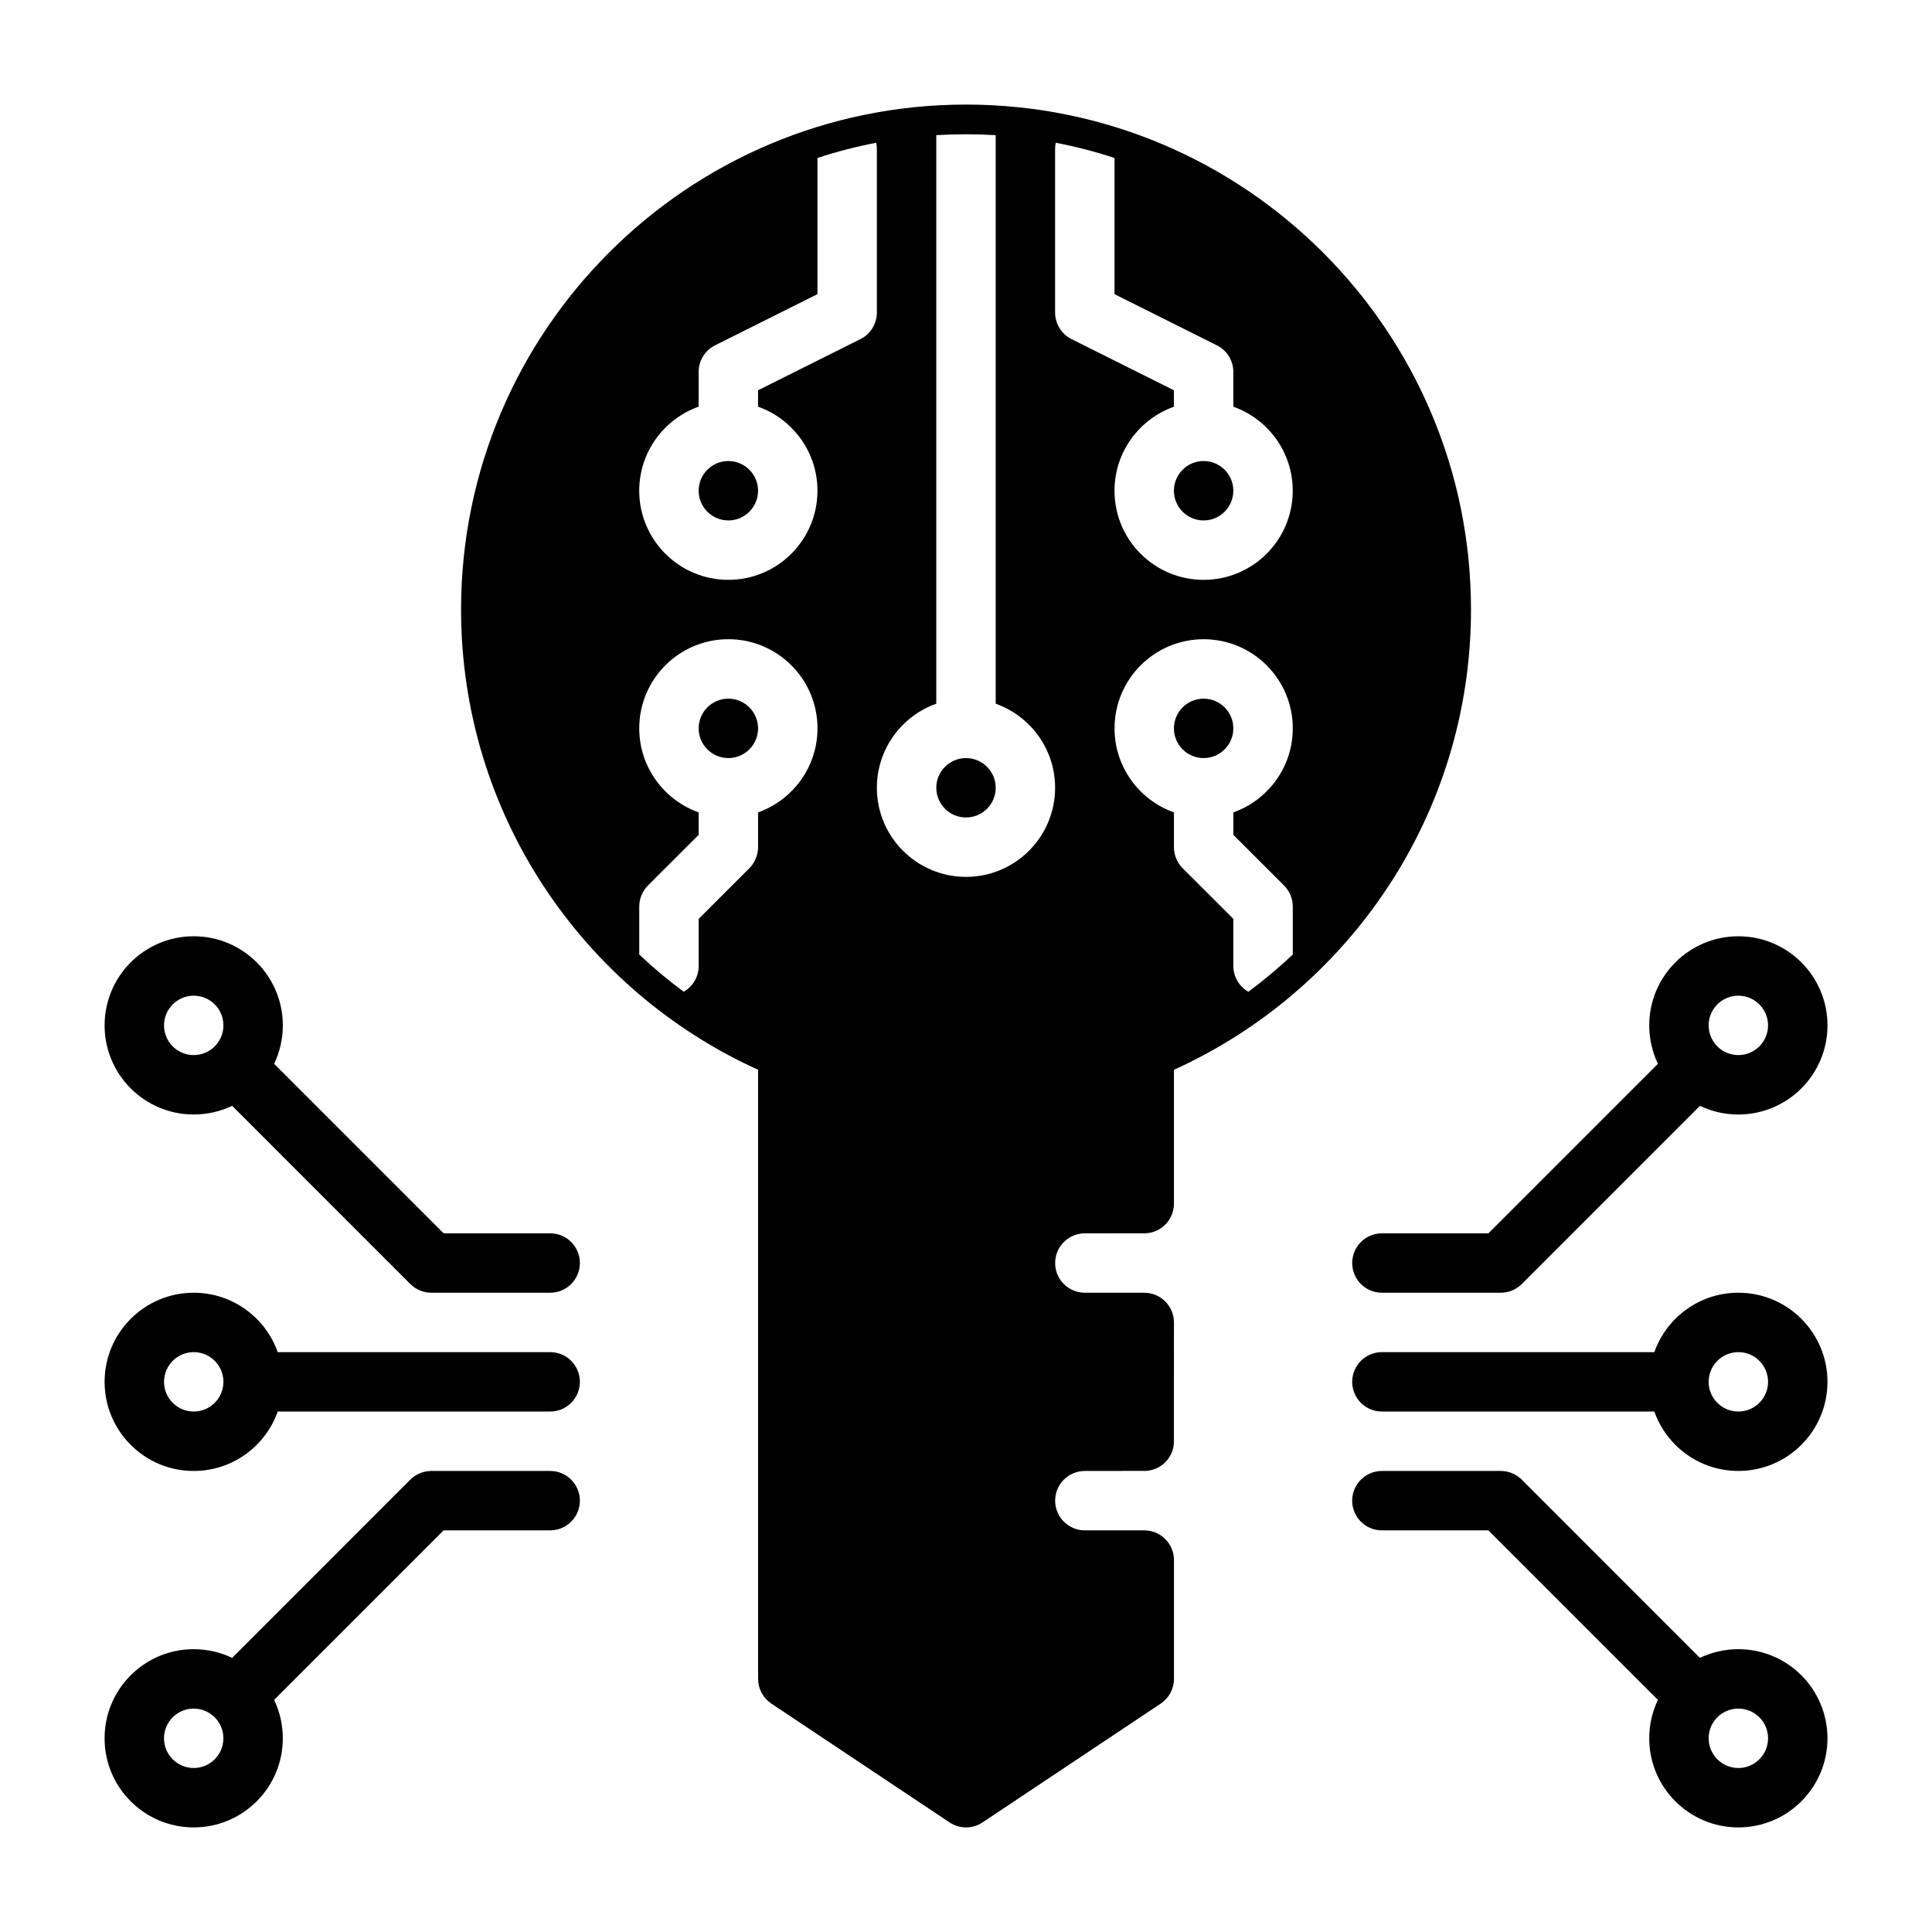 <?xml version="1.0" encoding="UTF-8"?>
<!-- Uploaded to: SVG Repo, www.svgrepo.com, Generator: SVG Repo Mixer Tools -->
<svg fill="#000000" width="800px" height="800px" version="1.1" viewBox="144 144 512 512" xmlns="http://www.w3.org/2000/svg">
 <path d="m583.36 594.48c-1.465 3.086-2.297 6.551-2.297 10.188 0 13.035 10.578 23.617 23.617 23.617 13.035 0 23.617-10.578 23.617-23.617 0-13.035-10.578-23.617-23.617-23.617-3.637 0-7.102 0.836-10.188 2.297l-47.215-47.23c-1.48-1.465-3.481-2.297-5.574-2.297h-31.488c-4.344 0-7.871 3.527-7.871 7.871s3.527 7.871 7.871 7.871h28.23l44.918 44.918zm-128.25-37.047c0-4.344-3.527-7.871-7.871-7.871h-15.742c-4.344 0-7.871-3.527-7.871-7.871s3.527-7.871 7.871-7.871l16.152-0.016c4-0.203 7.227-3.402 7.445-7.398l0.016-31.945c0-4.344-3.527-7.871-7.871-7.871h-15.742c-4.344 0-7.871-3.527-7.871-7.871s3.527-7.871 7.871-7.871l16.152-0.016c4.156-0.203 7.461-3.652 7.461-7.856v-35.473c46.398-21.004 78.719-67.746 78.719-121.97 0-73.855-59.969-133.82-133.82-133.82s-133.82 59.969-133.82 133.82c0 54.223 32.324 100.96 78.719 121.97v161.42c0 2.629 1.324 5.086 3.512 6.551l47.23 31.488c2.644 1.762 6.078 1.762 8.723 0l47.23-31.488c2.188-1.465 3.512-3.922 3.512-6.551v-31.488zm-249.59 25.914c-3.086-1.465-6.551-2.297-10.188-2.297-13.035 0-23.617 10.578-23.617 23.617 0 13.035 10.578 23.617 23.617 23.617 13.035 0 23.617-10.578 23.617-23.617 0-3.637-0.836-7.102-2.297-10.188l44.918-44.918h28.23c4.344 0 7.871-3.527 7.871-7.871s-3.527-7.871-7.871-7.871h-31.488c-2.094 0-4.094 0.836-5.574 2.297l-47.215 47.23zm-10.188 29.191c-4.344 0-7.871-3.527-7.871-7.871s3.527-7.871 7.871-7.871 7.871 3.527 7.871 7.871-3.527 7.871-7.871 7.871zm403.76-13.414 0.047-0.047c1.418-1.418 3.387-2.281 5.543-2.281 4.344 0 7.871 3.527 7.871 7.871s-3.527 7.871-7.871 7.871-7.871-3.527-7.871-7.871c0-2.156 0.867-4.125 2.281-5.543zm-16.672-96.793h-72.203c-4.344 0-7.871 3.527-7.871 7.871s3.527 7.871 7.871 7.871h72.203c3.242 9.164 11.98 15.742 22.262 15.742 13.035 0 23.617-10.578 23.617-23.617 0-13.035-10.578-23.617-23.617-23.617-10.281 0-19.02 6.582-22.262 15.742zm-364.82 15.742h72.203c4.344 0 7.871-3.527 7.871-7.871s-3.527-7.871-7.871-7.871h-72.203c-3.242-9.164-11.98-15.742-22.262-15.742-13.035 0-23.617 10.578-23.617 23.617 0 13.035 10.578 23.617 23.617 23.617 10.281 0 19.02-6.582 22.262-15.742zm387.08-15.742c4.344 0 7.871 3.527 7.871 7.871s-3.527 7.871-7.871 7.871-7.871-3.527-7.871-7.871 3.527-7.871 7.871-7.871zm-409.34 0c4.344 0 7.871 3.527 7.871 7.871s-3.527 7.871-7.871 7.871-7.871-3.527-7.871-7.871 3.527-7.871 7.871-7.871zm10.188-65.273 47.215 47.23c1.48 1.465 3.481 2.297 5.574 2.297h31.488c4.344 0 7.871-3.527 7.871-7.871s-3.527-7.871-7.871-7.871h-28.23l-44.918-44.918c1.465-3.086 2.297-6.551 2.297-10.188 0-13.035-10.578-23.617-23.617-23.617-13.035 0-23.617 10.578-23.617 23.617 0 13.035 10.578 23.617 23.617 23.617 3.637 0 7.102-0.836 10.188-2.297zm377.84-11.133-44.918 44.918h-28.23c-4.344 0-7.871 3.527-7.871 7.871s3.527 7.871 7.871 7.871h31.488c2.094 0 4.094-0.836 5.574-2.297l47.215-47.23c3.086 1.465 6.551 2.297 10.188 2.297 13.035 0 23.617-10.578 23.617-23.617 0-13.035-10.578-23.617-23.617-23.617-13.035 0-23.617 10.578-23.617 23.617 0 3.637 0.836 7.102 2.297 10.188zm-388.03-18.059c4.344 0 7.871 3.527 7.871 7.871s-3.527 7.871-7.871 7.871-7.871-3.527-7.871-7.871 3.527-7.871 7.871-7.871zm409.34 0c4.344 0 7.871 3.527 7.871 7.871s-3.527 7.871-7.871 7.871-7.871-3.527-7.871-7.871 3.527-7.871 7.871-7.871zm-291.27-10.91v-12.707c0-2.094 0.836-4.094 2.297-5.574l13.445-13.43v-5.953c-9.164-3.258-15.742-11.996-15.742-22.277 0-13.035 10.578-23.617 23.617-23.617 13.035 0 23.617 10.578 23.617 23.617 0 10.281-6.582 19.02-15.742 22.277v9.211c0 2.094-0.836 4.094-2.297 5.574l-13.445 13.43v12.484c0 2.93-1.605 5.481-3.969 6.832-4.125-3.055-8.062-6.344-11.777-9.871zm161.41 9.871c-2.363-1.355-3.969-3.906-3.969-6.832v-12.484l-13.445-13.43c-1.465-1.48-2.297-3.481-2.297-5.574v-9.211c-9.164-3.258-15.742-11.996-15.742-22.277 0-13.035 10.578-23.617 23.617-23.617 13.035 0 23.617 10.578 23.617 23.617 0 10.281-6.582 19.02-15.742 22.277v5.953l13.445 13.43c1.465 1.48 2.297 3.481 2.297 5.574v12.707c-3.715 3.527-7.652 6.816-11.777 9.871zm-82.688-227.01c2.613-0.156 5.227-0.234 7.871-0.234s5.258 0.078 7.871 0.234v150.67c9.164 3.258 15.742 11.996 15.742 22.277 0 13.035-10.578 23.617-23.617 23.617-13.035 0-23.617-10.578-23.617-23.617 0-10.281 6.582-19.02 15.742-22.277v-150.67zm7.871 165.08c4.344 0 7.871 3.527 7.871 7.871s-3.527 7.871-7.871 7.871-7.871-3.527-7.871-7.871 3.527-7.871 7.871-7.871zm-62.977 0c-4.344 0-7.871-3.527-7.871-7.871s3.527-7.871 7.871-7.871 7.871 3.527 7.871 7.871-3.527 7.871-7.871 7.871zm125.95 0c-4.344 0-7.871-3.527-7.871-7.871s3.527-7.871 7.871-7.871 7.871 3.527 7.871 7.871-3.527 7.871-7.871 7.871zm-86.781-163.06c0.125 0.551 0.188 1.133 0.188 1.715v43.266c0 2.977-1.684 5.715-4.344 7.039l-27.145 13.57v4.344c9.164 3.258 15.742 11.996 15.742 22.277 0 13.035-10.578 23.617-23.617 23.617-13.035 0-23.617-10.578-23.617-23.617 0-10.281 6.582-19.02 15.742-22.277v-9.211c0-2.977 1.684-5.715 4.344-7.039l27.145-13.57v-36.086c5.055-1.668 10.25-3.008 15.555-4.031zm47.609 0c5.305 1.023 10.5 2.363 15.555 4.031v36.086l27.145 13.57c2.66 1.324 4.344 4.062 4.344 7.039v9.211c9.164 3.258 15.742 11.996 15.742 22.277 0 13.035-10.578 23.617-23.617 23.617-13.035 0-23.617-10.578-23.617-23.617 0-10.281 6.582-19.02 15.742-22.262v-4.359l-27.145-13.57c-2.66-1.324-4.344-4.062-4.344-7.039v-43.266c0-0.582 0.062-1.164 0.188-1.715zm-86.781 84.34c4.344 0 7.871 3.527 7.871 7.871s-3.527 7.871-7.871 7.871-7.871-3.527-7.871-7.871 3.527-7.871 7.871-7.871zm125.95 0c4.344 0 7.871 3.527 7.871 7.871s-3.527 7.871-7.871 7.871-7.871-3.527-7.871-7.871 3.527-7.871 7.871-7.871z" fill-rule="evenodd"/>
</svg>